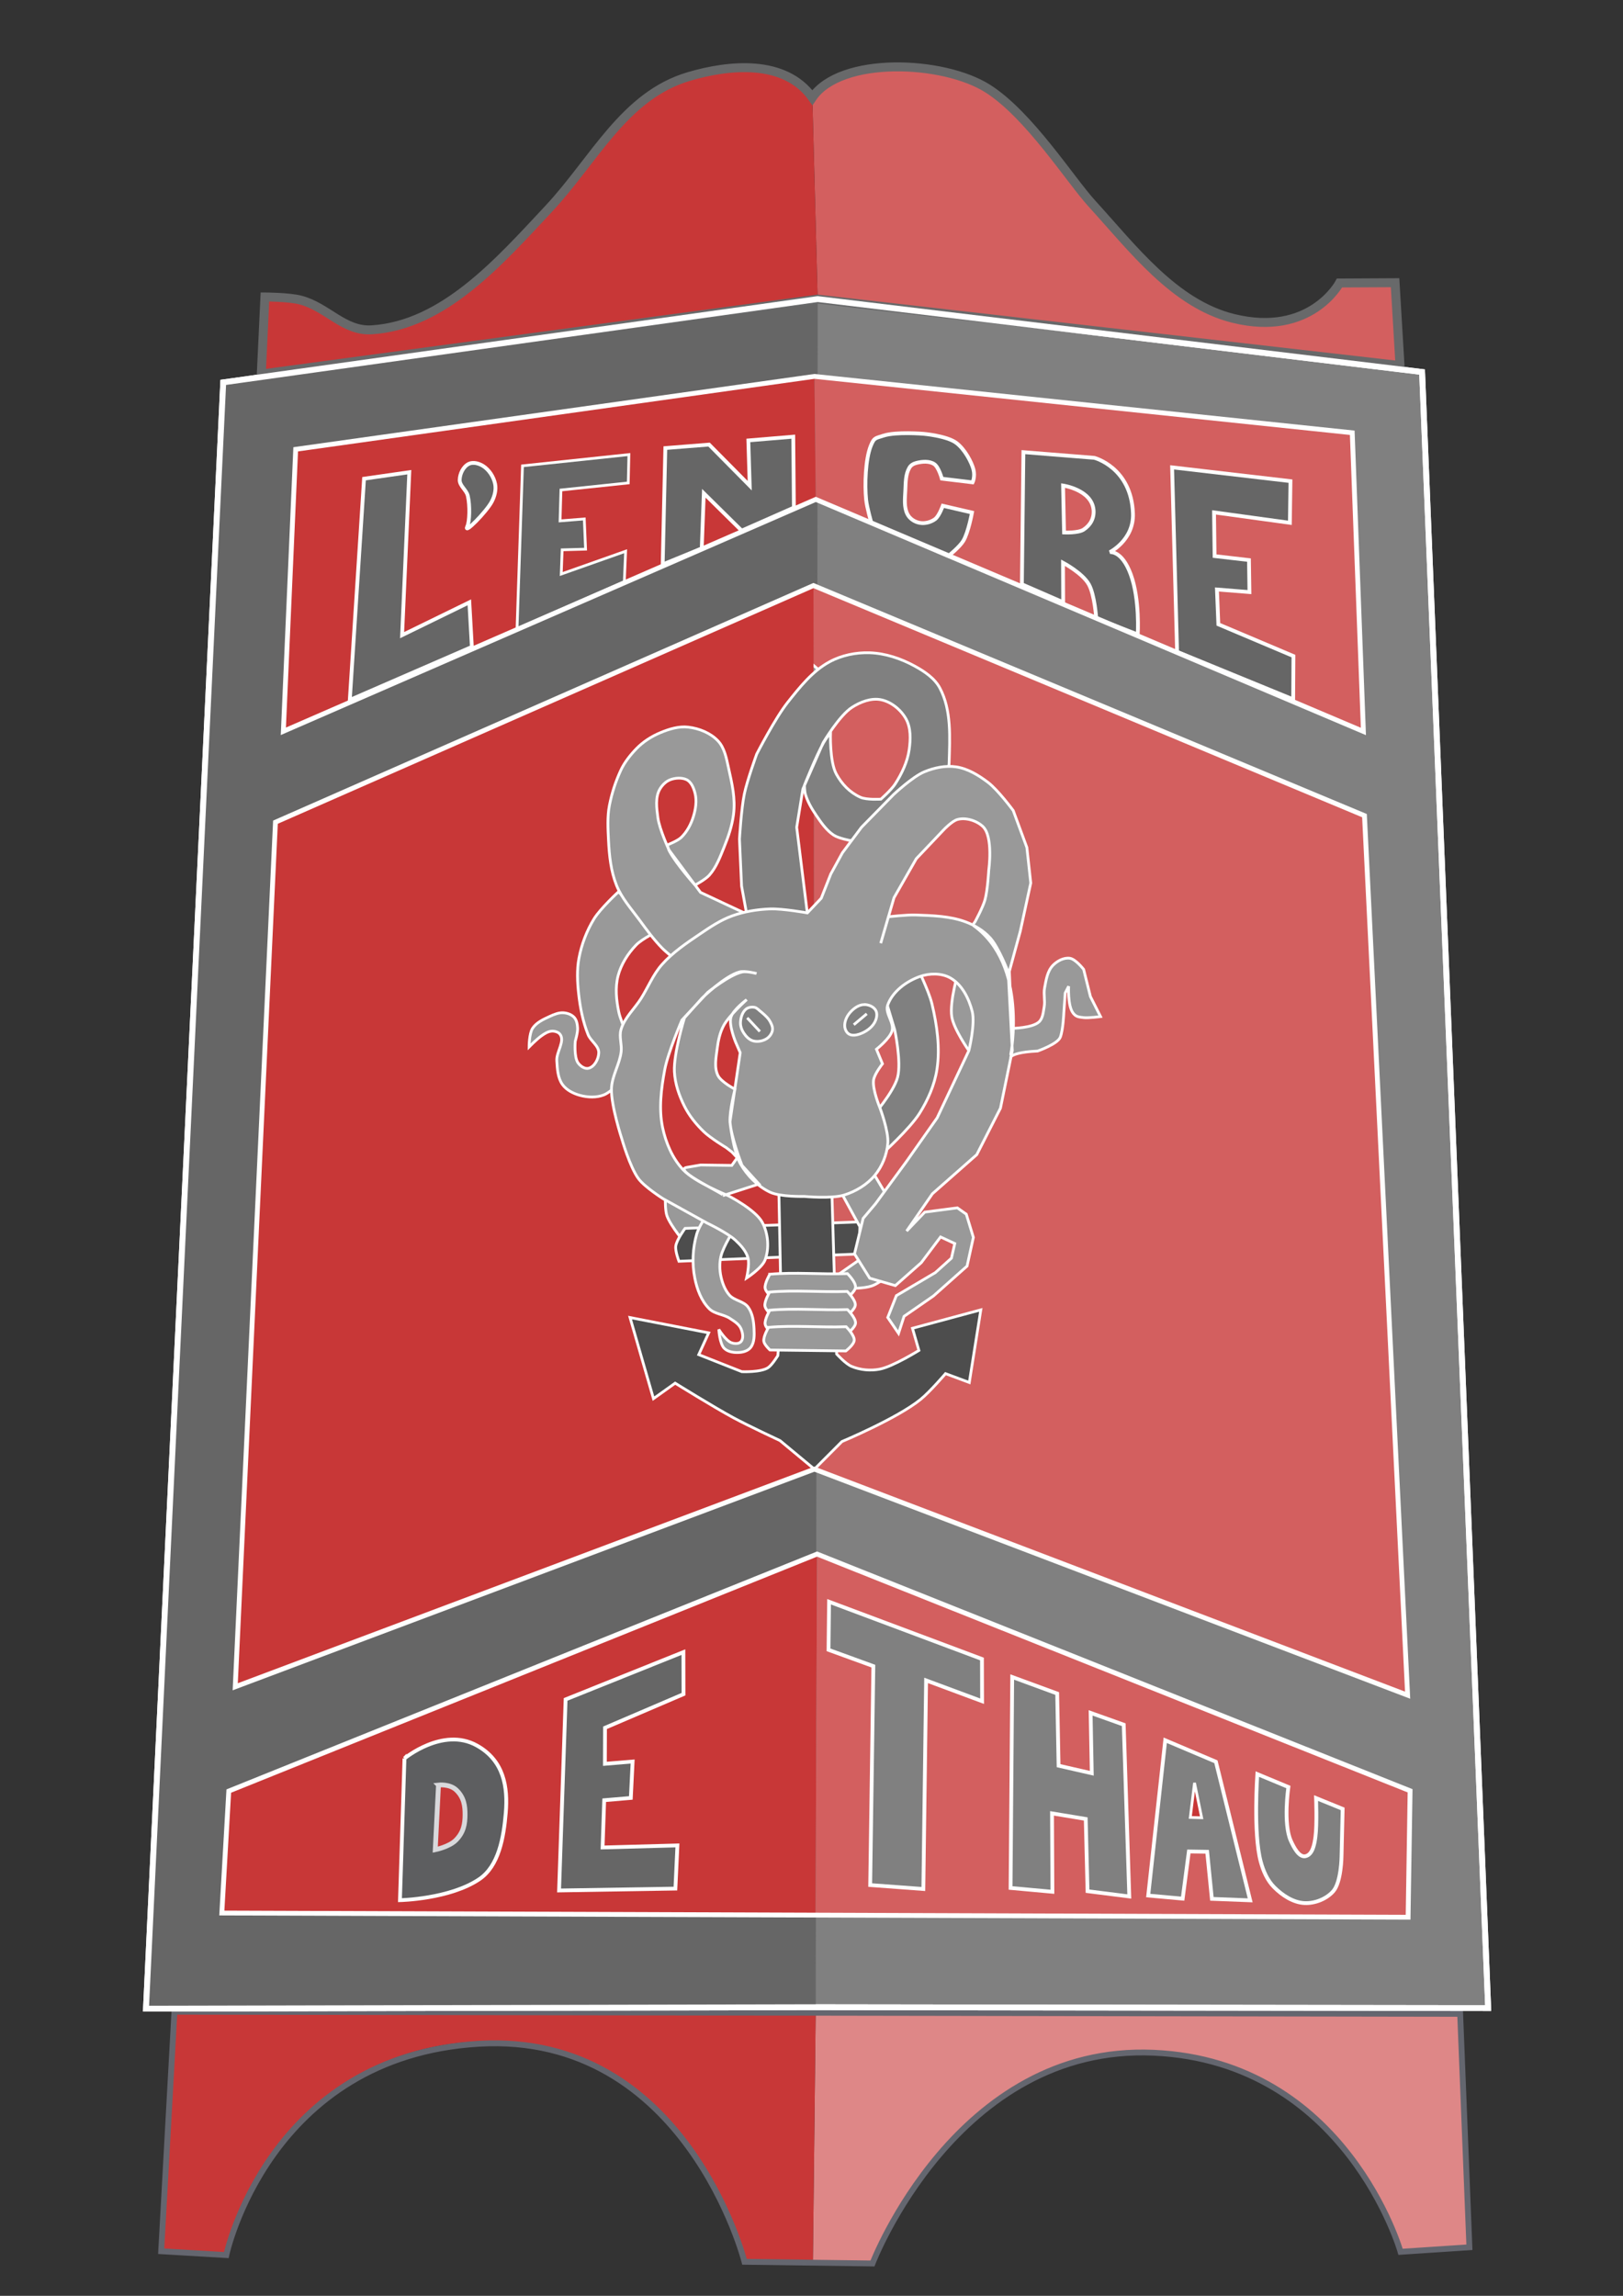 <?xml version="1.0" encoding="UTF-8" standalone="no"?>
<!-- Created with Inkscape (http://www.inkscape.org/) -->

<svg
   width="210mm"
   height="297mm"
   viewBox="0 0 210 297"
   version="1.1"
   id="svg5"
   inkscape:version="1.1.1 (1:1.1+202109281949+c3084ef5ed)"
   sodipodi:docname="logo_encre.svg"
   xmlns:inkscape="http://www.inkscape.org/namespaces/inkscape"
   xmlns:sodipodi="http://sodipodi.sourceforge.net/DTD/sodipodi-0.dtd"
   xmlns="http://www.w3.org/2000/svg"
   xmlns:svg="http://www.w3.org/2000/svg">
  <rect x="0" y="0" width="210" height="297" fill="#333333" stroke="none"/>
  <sodipodi:namedview
     id="namedview7"
     pagecolor="#ffffff"
     bordercolor="#666666"
     borderopacity="1.0"
     inkscape:pageshadow="2"
     inkscape:pageopacity="0.0"
     inkscape:pagecheckerboard="0"
     inkscape:document-units="mm"
     showgrid="false"
     showguides="true"
     inkscape:guide-bbox="true"
     inkscape:zoom="0.69652123"
     inkscape:cx="343.85169"
     inkscape:cy="534.80064"
     inkscape:window-width="1920"
     inkscape:window-height="1136"
     inkscape:window-x="0"
     inkscape:window-y="27"
     inkscape:window-maximized="1"
     inkscape:current-layer="layer1" />
  <defs
     id="defs2" />
  <g
     inkscape:label="Calque 1"
     inkscape:groupmode="layer"
     id="layer1">
    <g
       id="g75859"
       transform="matrix(1.342,0,0,1.339,-29.1,-20.613)">
      <path
         style="fill:#de8787;fill-opacity:1;stroke:none;stroke-width:0.265px;stroke-linecap:butt;stroke-linejoin:miter;stroke-opacity:1"
         d="m 100.336,209.231 -0.279,24.981 5.746,-0.135 c 0,0 8.022,-20.739 26.594,-20.348 18.597,0.391 24.324,19.222 24.324,19.222 l 6.637,-0.44 -0.892,-22.553 -62.13,-0.727"
         id="path75373"
         sodipodi:nodetypes="cccscccc" />
      <path
         style="fill:#c83737;stroke:none;stroke-width:0.265px;stroke-linecap:butt;stroke-linejoin:miter;stroke-opacity:1"
         d="m 38.502,209.751 -1.277,23.144 6.278,0.371 c 0,0 4.361,-19.918 24.735,-20.679 19.218,-0.718 25.23,21.327 25.23,21.327 l 6.59,0.298 0.279,-24.981 z"
         id="path74698"
         sodipodi:nodetypes="cccscccc" />
      <path
         style="fill:none;stroke:#64666f;stroke-width:0.565;stroke-linecap:butt;stroke-linejoin:miter;stroke-miterlimit:4;stroke-dasharray:none;stroke-opacity:1"
         d="m 38.502,209.751 -1.277,23.144 6.278,0.371 c 0,0 4.063,-19.227 24.375,-20.416 19.945,-1.168 25.59,21.065 25.59,21.065 l 12.336,0.163 c 0,0 8.099,-21.224 27.124,-20.361 18.569,0.843 23.793,19.235 23.793,19.235 l 6.637,-0.44 -0.892,-22.553 z"
         id="path73766"
         sodipodi:nodetypes="cccsccscccc" />
      <path
         style="fill:#808080;fill-opacity:1;stroke:#ffffff;stroke-width:0.565;stroke-linecap:butt;stroke-linejoin:miter;stroke-miterlimit:4;stroke-dasharray:none;stroke-opacity:1"
         d="m 43.208,52.338 57.313,-8.049 58.275,7.046 6.371,158.069 -65.393,-0.087 -64.013,0.142 z"
         id="path66767" />
      <path
         style="fill:#666666;fill-opacity:1;stroke:none;stroke-width:0.265px;stroke-linecap:butt;stroke-linejoin:miter;stroke-opacity:1"
         d="M 100.522,44.29 100.336,209.231 35.762,209.46 43.208,52.338 100.522,44.29"
         id="path67377" />
      <path
         style="fill:#c83737;stroke:none;stroke-width:0.265px;stroke-linecap:butt;stroke-linejoin:miter;stroke-opacity:1"
         d="M 50.193,58.804 49.003,86.049 100.34,63.644 100.208,51.759 50.193,58.804"
         id="path66586" />
      <path
         style="fill:#d35f5f;fill-opacity:1;stroke:none;stroke-width:0.265px;stroke-linecap:butt;stroke-linejoin:miter;stroke-opacity:1"
         d="m 100.34,63.644 -0.133,-11.885 51.854,5.447 1.075,28.857 z"
         id="path66222" />
      <path
         style="fill:#d35f5f;fill-opacity:1;stroke:none;stroke-width:0.265px;stroke-linecap:butt;stroke-linejoin:miter;stroke-opacity:1"
         d="m 100.113,71.967 0.092,85.368 57.196,21.837 -4.16,-84.976 z"
         id="path53478" />
      <path
         style="fill:#c83737;fill-opacity:1;stroke:none;stroke-width:0.265px;stroke-linecap:butt;stroke-linejoin:miter;stroke-opacity:1"
         d="m 43.071,200.219 0.671,-11.783 56.719,-22.899 -0.144,34.73 -57.247,-0.049 0.671,-11.783"
         id="path9432" />
      <path
         style="fill:#5d5e60;fill-opacity:1;stroke:#fffffe;stroke-width:0.365;stroke-linecap:butt;stroke-linejoin:miter;stroke-miterlimit:4;stroke-dasharray:none;stroke-opacity:1"
         d="m 60.682,185.284 -0.436,13.695 c 0,0 4.805,-0.099 7.656,-2.035 1.868,-1.268 2.348,-4.007 2.548,-6.42 0.2,-2.413 -0.144,-5.026 -2.809,-6.5 -3.262,-1.804 -6.959,1.26 -6.959,1.26 z"
         id="path1017"
         sodipodi:nodetypes="ccsssc" />
      <path
         style="fill:#c83737;fill-opacity:1;stroke:#d8d8db;stroke-width:0.465;stroke-linecap:butt;stroke-linejoin:miter;stroke-miterlimit:4;stroke-dasharray:none;stroke-opacity:1"
         d="m 63.962,187.852 -0.312,6.249 c 0,0 1.334,-0.27 1.974,-0.908 0.769,-0.765 0.894,-1.59 0.899,-2.465 0.005,-0.843 -0.097,-1.673 -0.837,-2.386 -0.645,-0.62 -1.725,-0.491 -1.725,-0.491 z"
         id="path1983"
         sodipodi:nodetypes="ccsssc" />
      <path
         style="fill:#666666;fill-opacity:1;stroke:#ffffff;stroke-width:0.365;stroke-linecap:butt;stroke-linejoin:miter;stroke-miterlimit:4;stroke-dasharray:none;stroke-opacity:1"
         d="m 76.218,179.582 -0.63,18.458 11.216,-0.181 0.194,-4.171 -7.215,0.198 0.156,-4.566 2.567,-0.219 0.173,-3.519 -2.674,0.222 0.012,-3.481 7.568,-3.249 -0.011,-4.061 z"
         id="path4426"
         sodipodi:nodetypes="ccccccccccccc" />
      <path
         style="fill:#d35f5f;fill-opacity:1;stroke:none;stroke-width:0.265px;stroke-linecap:butt;stroke-linejoin:miter;stroke-opacity:1"
         d="m 100.461,165.537 -0.144,34.73 57.129,0.356 0.192,-12.215 -57.177,-22.871"
         id="path9745" />
      <path
         style="fill:#808080;stroke:#ffffff;stroke-width:0.365;stroke-linecap:butt;stroke-linejoin:miter;stroke-miterlimit:4;stroke-dasharray:none;stroke-opacity:1"
         d="m 105.888,176.366 -0.304,21.151 5.125,0.381 0.265,-20.154 5.399,2.011 -0.013,-4.078 -14.74,-5.532 -0.053,4.646 z"
         id="path4689"
         sodipodi:nodetypes="ccccccccc" />
      <path
         style="fill:#808080;stroke:#ffffff;stroke-width:0.365;stroke-linecap:butt;stroke-linejoin:miter;stroke-miterlimit:4;stroke-dasharray:none;stroke-opacity:1"
         d="m 119.277,177.417 -0.158,20.381 4.034,0.368 -0.038,-7.574 3.251,0.538 0.173,6.978 4.026,0.511 -0.536,-16.595 -3.192,-1.142 0.111,5.835 -3.2,-0.734 -0.135,-6.97 z"
         id="path4971"
         sodipodi:nodetypes="ccccccccccccc" />
      <path
         style="fill:#808080;fill-opacity:1;stroke:#ffffff;stroke-width:0.365;stroke-linecap:butt;stroke-linejoin:miter;stroke-miterlimit:4;stroke-dasharray:none;stroke-opacity:1"
         d="m 134.031,183.529 -1.64,15.001 3.321,0.3 0.597,-4.558 1.765,0.028 0.454,4.55 3.692,0.144 -3.305,-13.391 z"
         id="path5196" />
      <path
         style="fill:#c83737;fill-opacity:1;stroke:#ffffff;stroke-width:0.265px;stroke-linecap:butt;stroke-linejoin:miter;stroke-opacity:1"
         d="m 136.855,187.642 -0.408,3.341 1.096,0.031 z"
         id="path6188"
         sodipodi:nodetypes="cccc" />
      <path
         style="fill:#808080;stroke:#ffffff;stroke-width:0.365;stroke-linecap:butt;stroke-linejoin:miter;stroke-miterlimit:4;stroke-dasharray:none;stroke-opacity:1"
         d="m 142.91,186.796 c 0,0 -0.4,5.717 0.323,8.437 0.241,0.907 0.638,1.832 1.302,2.495 0.78,0.78 1.832,1.482 2.934,1.531 0.994,0.044 2.101,-0.395 2.759,-1.142 0.78,-0.885 0.801,-3.386 0.801,-3.386 l 0.108,-4.572 -2.564,-1.047 c 0,0 0.1,2.527 -0.057,3.728 -0.093,0.716 -0.272,1.76 -0.982,1.893 -0.624,0.117 -1.126,-0.902 -1.391,-1.479 -0.759,-1.65 -0.24,-5.209 -0.24,-5.209 z"
         id="path7050"
         sodipodi:nodetypes="csssscccssscc" />
      <path
         style="fill:none;stroke:#ffffff;stroke-width:0.465;stroke-linecap:butt;stroke-linejoin:miter;stroke-miterlimit:4;stroke-dasharray:none;stroke-opacity:1"
         d="m 43.742,188.436 -0.671,11.783 114.376,0.405 0.192,-12.215 -57.177,-22.871 z"
         id="path8795" />
      <path
         style="fill:#999999;fill-opacity:1;stroke:#ffffff;stroke-width:0.265px;stroke-linecap:butt;stroke-linejoin:miter;stroke-opacity:1"
         d="m 100.491,79.999 c 0,0 -1.249,-1.126 -1.997,-1.481 -0.995,-0.473 -2.112,-0.96 -3.204,-0.813 -0.84,0.113 -1.595,0.674 -2.213,1.254 -0.478,0.448 -0.766,1.068 -1.074,1.646 -0.378,0.708 -0.44,1.59 -0.943,2.215 -0.204,0.253 -0.497,0.435 -0.794,0.566 -0.246,0.108 -0.787,0.165 -0.787,0.165 0,0 -0.175,-0.153 -0.224,-0.255 -0.15,-0.31 -0.185,-1.016 -0.185,-1.016 l 0.337,-0.873 c 0,0 -0.492,0.381 -0.646,0.642 -0.209,0.354 -0.322,0.774 -0.339,1.185 -0.016,0.381 -0.026,0.832 0.222,1.121 0.337,0.393 0.942,0.517 1.459,0.53 0.466,0.012 0.988,-0.099 1.337,-0.408 0.49,-0.435 0.797,-1.797 0.797,-1.797 0,0 0.686,-1.376 1.234,-1.893 0.315,-0.298 0.695,-0.652 1.129,-0.648 0.451,0.004 0.886,0.337 1.161,0.695 0.278,0.363 0.231,0.886 0.376,1.32 0.145,0.435 0.493,1.283 0.493,1.283 l 0.227,0.589 3.592,-0.767 z"
         id="path30187"
         sodipodi:nodetypes="csasssscsccssssscsssscccc" />
      <path
         style="fill:#c83737;fill-opacity:1;stroke:none;stroke-width:0.265px;stroke-linecap:butt;stroke-linejoin:miter;stroke-opacity:1"
         d="m 48.242,94.829 -3.877,83.531 55.841,-21.025 -0.092,-85.368 z"
         id="path53264" />
      <path
         style="fill:#808080;fill-opacity:1;stroke:#ffffff;stroke-width:0.265px;stroke-linecap:butt;stroke-linejoin:miter;stroke-opacity:1"
         d="m 99.52,103.595 -1.022,-8.273 0.597,-3.697 1.962,-4.485 c 0,0 1.546,-2.615 2.778,-3.409 0.806,-0.519 1.84,-0.921 2.78,-0.734 0.993,0.198 1.919,0.958 2.415,1.841 0.49,0.872 0.454,1.995 0.313,2.985 -0.168,1.184 -0.708,2.315 -1.354,3.321 -0.361,0.562 -1.373,1.46 -1.373,1.46 0,0 -1.376,0.091 -1.979,-0.184 -1.02,-0.465 -1.785,-1.262 -2.321,-2.247 -0.659,-1.212 -0.559,-4.005 -0.559,-4.005 0,0 -0.477,0.637 -0.671,0.983 -0.733,1.311 -1.843,4.112 -1.843,4.112 0,0 0.011,0.591 0.095,0.871 0.216,0.724 0.606,1.394 1.031,2.019 0.483,0.71 0.986,1.461 1.704,1.932 0.471,0.309 1.607,0.52 1.607,0.52 l 3.679,-0.303 3.217,-1.84 2.037,-2.173 c 0,0 0.552,-2.123 0.582,-3.21 0.068,-2.422 0.241,-5.074 -0.896,-7.214 -0.504,-0.949 -1.486,-1.602 -2.427,-2.12 -1.322,-0.727 -2.833,-1.235 -4.341,-1.285 -1.318,-0.044 -2.699,0.242 -3.858,0.87 -1.653,0.895 -2.88,2.454 -4.047,3.928 -1.204,1.521 -2.985,4.994 -2.985,4.994 0,0 -0.921,2.539 -1.193,3.858 -0.295,1.432 -0.467,4.361 -0.467,4.361 l 0.203,4.532 0.492,2.704 1.944,0.981 3.899,-1.089"
         id="path26609"
         sodipodi:nodetypes="ccccssssscsscscsasccccsasssscsccccc" />
      <path
         style="fill:#999999;fill-opacity:1;stroke:#ffffff;stroke-width:0.265px;stroke-linecap:butt;stroke-linejoin:miter;stroke-opacity:1"
         d="m 81.314,101.555 c 0,0 -1.743,1.613 -2.356,2.613 -0.708,1.155 -1.201,2.465 -1.453,3.796 -0.214,1.131 -0.156,2.309 -0.031,3.454 0.147,1.337 0.411,2.683 0.909,3.933 0.251,0.629 1.044,1.073 1.03,1.75 -0.012,0.595 -0.395,1.344 -0.969,1.501 -0.37,0.101 -0.806,-0.204 -1.028,-0.517 -0.406,-0.572 -0.27,-2.088 -0.27,-2.088 0,0 0.254,-0.85 0.226,-1.284 -0.023,-0.355 -0.084,-0.752 -0.321,-1.017 -0.248,-0.278 -0.65,-0.423 -1.021,-0.453 -0.458,-0.037 -0.917,0.155 -1.334,0.347 -0.616,0.284 -1.302,0.593 -1.669,1.164 -0.329,0.51 -0.331,1.789 -0.331,1.789 0,0 0.709,-0.722 1.177,-1.059 0.311,-0.224 0.661,-0.453 1.041,-0.467 0.261,-0.009 0.582,0.088 0.737,0.269 0.565,0.659 -0.339,1.723 -0.284,2.59 0.05,0.789 0.089,1.666 0.552,2.307 0.386,0.534 1.046,0.866 1.682,1.039 0.744,0.203 1.598,0.24 2.313,-0.048 0.949,-0.382 2.256,-2.08 2.256,-2.08 l 0.474,-2.767 c 0,0 -1.068,-2.042 -1.3,-3.155 -0.238,-1.143 -0.363,-2.371 -0.068,-3.501 0.29,-1.112 0.944,-2.148 1.741,-2.976 0.593,-0.616 2.163,-1.379 2.163,-1.379 z"
         id="path37744"
         sodipodi:nodetypes="cssssssscsssascsssssssccssscc" />
      <path
         style="fill:#999999;fill-opacity:1;stroke:#ffffff;stroke-width:0.265px;stroke-linecap:butt;stroke-linejoin:miter;stroke-opacity:1"
         d="m 93.676,103.703 -4.45,-2.09 -3.032,-4.085 c 0,0 -0.931,-2.021 -1.075,-3.108 -0.123,-0.929 -0.283,-1.999 0.196,-2.804 0.217,-0.365 0.566,-0.721 0.973,-0.882 0.488,-0.192 1.123,-0.228 1.574,-0.021 0.477,0.219 0.711,0.823 0.838,1.332 0.182,0.73 0.056,1.532 -0.166,2.25 -0.228,0.736 -0.61,1.459 -1.161,1.999 -0.337,0.331 -1.24,0.687 -1.24,0.687 l -0.11,0.057 c 0,0 0.095,0.385 0.186,0.559 0.64,1.223 2.487,3.31 2.487,3.31 0,0 1.007,-0.538 1.377,-0.957 0.682,-0.772 1.049,-1.782 1.436,-2.736 0.409,-1.008 0.754,-2.03 0.895,-3.109 0.206,-1.58 -0.146,-3.004 -0.487,-4.56 -0.201,-0.916 -0.379,-1.902 -1.01,-2.572 -0.72,-0.765 -1.815,-1.202 -2.858,-1.327 -0.903,-0.109 -1.836,0.18 -2.676,0.528 -0.871,0.361 -1.697,0.894 -2.35,1.574 -0.564,0.587 -1.138,1.316 -1.479,2.055 -0.514,1.114 -0.864,2.202 -1.103,3.406 -0.213,1.069 -0.142,2.293 -0.088,3.382 0.073,1.467 0.228,2.973 0.773,4.337 0.5,1.251 1.433,2.283 2.227,3.371 0.68,0.931 1.363,1.869 2.167,2.693 0.485,0.497 1.59,1.345 1.59,1.345 l 6.564,-4.633"
         id="path33258"
         sodipodi:nodetypes="cccssassssccscssssaasssssssscc" />
      <path
         style="fill:#808080;fill-opacity:1;stroke:#fffffe;stroke-width:0.265px;stroke-linecap:butt;stroke-linejoin:miter;stroke-opacity:1"
         d="m 109.943,108.509 c 0,0 1.275,2.523 1.599,3.886 0.487,2.053 0.796,4.226 0.48,6.312 -0.228,1.505 -0.87,2.958 -1.679,4.247 -0.951,1.514 -3.636,3.944 -3.636,3.944 l -0.945,-3.589 c 0,0 2.082,-2.368 2.465,-3.84 0.386,-1.48 -0.279,-4.58 -0.279,-4.58 l -1.582,-5.271 z"
         id="path40588"
         sodipodi:nodetypes="cssaccsccc" />
      <path
         style="fill:#999999;fill-opacity:1;stroke:#ffffff;stroke-width:0.265px;stroke-linecap:butt;stroke-linejoin:miter;stroke-opacity:1"
         d="m 85.832,131.296 c 0,0 -0.02,1.074 0.159,1.568 0.374,1.036 1.843,2.742 1.843,2.742 l 4.408,0.084 -0.168,-1.129 -2.47,-3.612 z"
         id="path45221"
         sodipodi:nodetypes="csccccc" />
      <path
         style="fill:#4d4d4d;fill-opacity:1;stroke:#ffffff;stroke-width:0.265px;stroke-linecap:butt;stroke-linejoin:miter;stroke-opacity:1"
         d="m 87.733,134.075 22.33,-0.835 -0.102,3.086 -22.817,0.925 c 0,0 -0.37,-0.968 -0.306,-1.461 0.08,-0.62 0.895,-1.715 0.895,-1.715 z"
         id="path45898"
         sodipodi:nodetypes="ccccsc" />
      <path
         style="fill:#4d4d4d;fill-opacity:1;stroke:#ffffff;stroke-width:0.265px;stroke-linecap:butt;stroke-linejoin:miter;stroke-opacity:1"
         d="m 96.767,129.898 0.232,11.724 -0.316,4.739 c 0,0 -0.561,0.919 -0.942,1.17 -0.713,0.469 -2.531,0.387 -2.531,0.387 l -4.156,-1.647 0.959,-2.104 -7.583,-1.48 2.259,7.836 2.092,-1.496 c 0,0 3.699,2.302 5.613,3.34 1.467,0.795 4.493,2.208 4.493,2.208 l 3.319,2.761 2.653,-2.668 c 0,0 5.329,-2.235 7.582,-4.069 0.909,-0.74 2.406,-2.493 2.406,-2.493 l 2.293,0.856 1.11,-7.017 -6.588,1.778 0.618,2.143 c 0,0 -2.504,1.56 -3.773,1.808 -0.895,0.175 -1.881,0.083 -2.722,-0.269 -0.575,-0.241 -1.437,-1.197 -1.437,-1.197 l -0.473,-16.184 z"
         id="path46359"
         sodipodi:nodetypes="cccsccccccscccscccccssccc" />
      <path
         style="fill:#999999;fill-opacity:1;stroke:#ffffff;stroke-width:0.265px;stroke-linecap:butt;stroke-linejoin:miter;stroke-opacity:1"
         d="m 90.452,131.863 c 0,0 -1.294,1.734 -1.59,2.75 -0.4,1.372 -0.467,2.883 -0.184,4.284 0.214,1.063 0.621,2.176 1.389,2.941 0.523,0.521 1.392,0.528 2.005,0.94 0.395,0.266 0.856,0.534 1.047,0.969 0.17,0.388 0.286,0.954 0.005,1.271 -0.203,0.229 -0.623,0.211 -0.91,0.107 -0.556,-0.201 -1.223,-1.284 -1.223,-1.284 0,0 0.073,1.393 0.532,1.832 0.385,0.368 1.023,0.432 1.552,0.376 0.366,-0.039 0.772,-0.187 0.994,-0.481 0.366,-0.484 0.345,-1.187 0.317,-1.794 -0.034,-0.726 -0.147,-1.516 -0.577,-2.101 -0.423,-0.575 -1.333,-0.618 -1.801,-1.157 -0.422,-0.486 -0.667,-1.127 -0.806,-1.755 -0.143,-0.649 -0.159,-1.346 -0.008,-1.993 0.231,-0.989 1.363,-2.727 1.363,-2.727 z"
         id="path48621"
         sodipodi:nodetypes="cssssssscsasasssscc" />
      <path
         style="fill:#999999;fill-opacity:1;stroke:#ffffff;stroke-width:0.265px;stroke-linecap:butt;stroke-linejoin:miter;stroke-opacity:1"
         d="m 114.097,109.231 c 0,0 -0.884,2.933 -0.648,4.396 0.194,1.206 1.647,3.273 1.647,3.273 l 1.607,0.447 0.694,-4.374 z"
         id="path50818"
         sodipodi:nodetypes="cscccc" />
      <path
         style="fill:#999999;fill-opacity:1;stroke:#fffffe;stroke-width:0.265px;stroke-linecap:butt;stroke-linejoin:miter;stroke-opacity:1"
         d="m 102.937,130.886 1.651,3.023 -0.06,3.211 -3.616,2.53 c 0,0 3.289,0.491 4.812,-0.012 1.016,-0.336 2.584,-1.907 2.584,-1.907 l -0.557,-5.861 -1.899,-3.199 z"
         id="path52293"
         sodipodi:nodetypes="ccccscccc" />
      <path
         style="fill:#999999;fill-opacity:1;stroke:#ffffff;stroke-width:0.265px;stroke-linecap:butt;stroke-linejoin:miter;stroke-opacity:1"
         d="m 93.672,111.978 c 0,0 -1.315,0.971 -1.518,1.704 -0.216,0.779 0.45,2.384 0.45,2.384 l 0.448,1.033 -0.987,6.69 c 0,0 0.312,2.849 1.011,4.054 0.659,1.137 1.659,2.164 2.845,2.73 0.997,0.475 3.289,0.413 3.289,0.413 0,0 2.635,0.251 3.865,-0.134 1.116,-0.349 2.204,-0.999 2.951,-1.899 0.711,-0.857 1.163,-1.985 1.256,-3.094 0.099,-1.17 -0.761,-3.44 -0.761,-3.44 0,0 -0.738,-1.764 -0.613,-2.669 0.082,-0.593 0.86,-1.578 0.86,-1.578 l -0.581,-1.406 c 0,0 1.299,-1.025 1.504,-1.772 0.224,-0.813 -0.701,-1.699 -0.421,-2.494 0.46,-1.307 1.8,-2.301 3.107,-2.762 0.927,-0.327 2.094,-0.346 2.946,0.144 1.114,0.641 1.786,1.988 2.098,3.234 0.307,1.228 -0.324,3.783 -0.324,3.783 l -3.056,6.495 -2.976,4.241 -2.969,4.059 -1.192,1.415 -0.833,3.425 1.469,2.351 2.468,0.718 2.503,-2.22 1.858,-2.483 1.37,0.638 -0.323,1.415 -1.55,1.394 -3.757,2.222 -0.832,2.113 1.041,1.532 0.531,-1.644 2.838,-1.971 3.236,-2.882 0.609,-2.773 -0.682,-2.241 -0.862,-0.613 -3.145,0.411 -1.746,1.829 2.487,-3.603 4.275,-3.777 2.285,-4.491 1.144,-5.582 -0.4,-7.573 c 0,0 -0.905,-2.385 -1.744,-3.306 -0.63,-0.692 -1.473,-1.207 -2.349,-1.535 -1.521,-0.569 -3.204,-0.61 -4.827,-0.668 -0.877,-0.031 -2.626,0.175 -2.626,0.175 l -0.741,2.552 1.279,-4.394 2.147,-3.768 2.685,-2.837 c 0,0 0.763,-0.8 1.27,-0.948 0.798,-0.234 1.855,0.099 2.461,0.668 1.034,0.969 0.572,4.213 0.572,4.213 0,0 -0.103,1.955 -0.367,2.889 -0.211,0.745 -0.958,2.115 -0.958,2.115 0,0 -0.252,0.284 -0.147,0.359 5.301,3.808 3.598,12.417 3.598,12.417 0.233,0.805 -0.95,-0.127 2.587,-0.296 0,0 1.932,-0.674 2.186,-1.34 0.278,-0.729 0.336,-2.317 0.336,-2.317 l 0.136,-1.954 0.331,-0.645 c 0,0 -0.096,1.847 0.403,2.547 0.291,0.408 0.542,0.417 1.039,0.479 0.458,0.058 1.634,-0.1 1.634,-0.1 l -0.975,-1.934 -0.653,-2.626 c 0,0 -0.769,-0.996 -1.334,-1.074 -0.589,-0.082 -1.231,0.268 -1.64,0.699 -0.532,0.562 -0.652,1.421 -0.795,2.181 -0.112,0.597 0.069,1.223 -0.038,1.82 -0.09,0.505 -0.123,1.11 -0.504,1.454 -0.657,0.595 -2.587,0.618 -2.587,0.618 l -0.099,-1.783 -0.168,-3.721 1.054,-3.872 1.011,-4.664 -0.374,-3.432 -1.316,-3.572 c 0,0 -1.469,-1.996 -2.445,-2.732 -0.905,-0.683 -1.939,-1.319 -3.061,-1.486 -1.027,-0.153 -2.12,0.082 -3.078,0.483 -1.131,0.474 -2.954,2.191 -2.954,2.191 l -3.093,3.163 -1.838,2.465 -1.124,2.055 -0.917,2.335 -1.339,1.416 c 0,0 -2.398,-0.431 -3.607,-0.384 -1.235,0.047 -2.485,0.252 -3.647,0.674 -1.119,0.406 -2.126,1.086 -3.111,1.755 -1.301,0.883 -2.634,1.782 -3.672,2.964 -0.838,0.954 -1.317,2.172 -1.992,3.248 -0.636,1.014 -1.608,1.872 -1.941,3.022 -0.199,0.689 0.105,1.439 0.016,2.15 -0.152,1.221 -0.902,2.34 -0.934,3.57 -0.043,1.641 0.997,4.823 0.997,4.823 0,0 0.778,2.746 1.614,3.864 0.609,0.816 2.369,1.929 2.369,1.929 l 4.227,2.345 c 0,0 1.966,0.938 2.751,1.669 0.509,0.474 1.018,1.033 1.206,1.702 0.176,0.627 -0.135,1.948 -0.135,1.948 0,0 1.485,-0.967 1.779,-1.744 0.43,-1.137 0.307,-2.565 -0.266,-3.638 -0.659,-1.236 -3.31,-2.589 -3.31,-2.589 0,0 -3.197,-1.281 -4.333,-2.503 -1.024,-1.101 -1.656,-2.588 -1.966,-4.059 -0.384,-1.829 -0.138,-3.766 0.206,-5.603 0.31,-1.659 1.654,-4.785 1.654,-4.785 l 2.486,-2.676 c 0,0 2.067,-1.7 3.327,-1.974 0.454,-0.098 1.384,0.15 1.384,0.15 0,0 -1.106,-0.296 -1.636,-0.156 -1.422,0.374 -3.614,2.528 -3.614,2.528 l -1.701,1.907 c 0,0 -1.058,3.44 -0.97,5.202 0.058,1.167 0.456,2.322 0.982,3.365 0.459,0.91 1.12,1.724 1.851,2.433 0.636,0.616 2.162,1.542 2.162,1.542 l 0.553,0.427 0.512,0.551 -0.526,0.738 -2.999,-0.041 -1.348,0.234 c -1.454,0.252 3.975,2.719 3.507,2.723 l 3.462,-1.117 -1.636,-1.799 c 0,0 -1.07,-2.752 -1.156,-4.202 -0.063,-1.063 0.476,-3.158 0.476,-3.158 0,0 -1.328,-0.691 -1.639,-1.319 -0.391,-0.789 -0.182,-1.767 -0.071,-2.641 0.097,-0.764 0.266,-1.546 0.637,-2.221 0.533,-0.967 2.203,-2.474 2.203,-2.474 z"
         id="path10175"
         sodipodi:nodetypes="cscccsscssscsccssssscccccccccccccccccccccccccccccssscccccsscscsscscccsscccssssscccccccsssccccccsssssssscsccsscsscsssccscsccssscccccscccscsssc" />
      <path
         style="fill:#808080;fill-opacity:1;stroke:#fffffe;stroke-width:0.265px;stroke-linecap:butt;stroke-linejoin:miter;stroke-opacity:1"
         d="m 104.99,112.451 c -0.531,0.018 -1.037,0.395 -1.378,0.802 -0.3,0.359 -0.521,0.852 -0.482,1.319 0.024,0.28 0.174,0.591 0.417,0.732 0.289,0.168 0.686,0.108 1.002,0 0.586,-0.201 1.173,-0.595 1.469,-1.14 0.185,-0.34 0.29,-0.82 0.099,-1.157 -0.206,-0.365 -0.708,-0.57 -1.127,-0.556 z"
         id="path41796"
         sodipodi:nodetypes="ssssssss" />
      <path
         style="fill:none;stroke:#fffeff;stroke-width:0.265px;stroke-linecap:butt;stroke-linejoin:miter;stroke-opacity:1"
         d="m 105.255,113.343 -1.253,1.055"
         id="path42914" />
      <path
         style="fill:#808080;fill-opacity:1;stroke:#ffffff;stroke-width:0.265px;stroke-linecap:butt;stroke-linejoin:miter;stroke-opacity:1"
         d="m 93.614,112.888 c -0.36,0.295 -0.516,0.825 -0.536,1.29 -0.016,0.367 0.128,0.747 0.335,1.051 0.216,0.318 0.52,0.632 0.892,0.732 0.422,0.113 0.925,0.022 1.293,-0.213 0.281,-0.179 0.514,-0.497 0.563,-0.827 0.049,-0.331 -0.128,-0.671 -0.302,-0.957 -0.227,-0.371 -0.927,-0.916 -0.927,-0.916 0,0 -0.29,-0.289 -0.48,-0.327 -0.279,-0.057 -0.618,-0.013 -0.838,0.167 z"
         id="path43279"
         sodipodi:nodetypes="ssssssscss" />
      <path
         style="fill:none;stroke:#ffffff;stroke-width:0.265px;stroke-linecap:butt;stroke-linejoin:miter;stroke-opacity:1"
         d="m 93.727,113.735 1.219,1.313"
         id="path44494" />
      <path
         style="fill:#999999;fill-opacity:1;stroke:#ffffff;stroke-width:0.265px;stroke-linecap:butt;stroke-linejoin:miter;stroke-opacity:1"
         d="m 95.91,138.503 c 0,0 -0.526,0.88 -0.457,1.35 0.05,0.339 0.595,0.839 0.595,0.839 l 7.313,0.091 c 0,0 0.782,-0.593 0.81,-1.029 0.033,-0.507 -0.78,-1.31 -0.78,-1.31 -2.585,0.087 -5.02,-0.159 -7.481,0.058 z"
         id="path51446"
         sodipodi:nodetypes="csccscc" />
      <path
         style="fill:#999999;fill-opacity:1;stroke:#ffffff;stroke-width:0.265px;stroke-linecap:butt;stroke-linejoin:miter;stroke-opacity:1"
         d="m 95.89,140.226 c 0,0 -0.526,0.88 -0.457,1.35 0.05,0.339 0.595,0.839 0.595,0.839 l 7.313,0.091 c 0,0 0.782,-0.593 0.81,-1.029 0.033,-0.507 -0.78,-1.31 -0.78,-1.31 -2.585,0.087 -5.02,-0.159 -7.481,0.058 z"
         id="path51446-6"
         sodipodi:nodetypes="csccscc" />
      <path
         style="fill:#999999;fill-opacity:1;stroke:#ffffff;stroke-width:0.265px;stroke-linecap:butt;stroke-linejoin:miter;stroke-opacity:1"
         d="m 95.911,141.977 c 0,0 -0.526,0.88 -0.457,1.35 0.05,0.339 0.595,0.839 0.595,0.839 l 7.313,0.091 c 0,0 0.782,-0.593 0.81,-1.029 0.033,-0.507 -0.78,-1.31 -0.78,-1.31 -2.585,0.087 -5.02,-0.159 -7.481,0.058 z"
         id="path51446-7"
         sodipodi:nodetypes="csccscc" />
      <path
         style="fill:#999999;fill-opacity:1;stroke:#ffffff;stroke-width:0.265px;stroke-linecap:butt;stroke-linejoin:miter;stroke-opacity:1"
         d="m 95.784,143.635 c 0,0 -0.526,0.88 -0.457,1.35 0.05,0.339 0.595,0.839 0.595,0.839 l 7.313,0.091 c 0,0 0.782,-0.593 0.81,-1.029 0.033,-0.507 -0.78,-1.31 -0.78,-1.31 -2.585,0.087 -5.02,-0.159 -7.481,0.058 z"
         id="path51446-5"
         sodipodi:nodetypes="csccscc" />
      <path
         style="fill:none;fill-opacity:1;stroke:#fffffd;stroke-width:0.465;stroke-linecap:butt;stroke-linejoin:miter;stroke-miterlimit:4;stroke-dasharray:none;stroke-opacity:1"
         d="M 48.242,94.829 44.364,178.36 100.205,157.335 157.401,179.172 153.241,94.196 100.113,71.967 Z"
         id="path982" />
      <path
         style="fill:#666666;fill-opacity:1;stroke:#ffffff;stroke-width:0.365;stroke-linecap:butt;stroke-linejoin:miter;stroke-miterlimit:4;stroke-dasharray:none;stroke-opacity:1"
         d="m 55.409,83.022 1.374,-21.379 4.363,-0.627 -0.693,15.743 6.483,-3.171 0.243,4.308 z"
         id="path54310" />
      <path
         style="fill:#666666;fill-opacity:1;stroke:#ffffff;stroke-width:0.365;stroke-linecap:butt;stroke-linejoin:miter;stroke-miterlimit:4;stroke-dasharray:none;stroke-opacity:1"
         d="m 66.744,66.246 c 0.21,-0.446 0.266,-1.991 0.044,-2.949 -0.13,-0.561 -0.797,-0.965 -0.783,-1.541 0.014,-0.594 0.348,-1.288 0.883,-1.548 0.415,-0.202 0.98,-0.042 1.37,0.205 0.587,0.372 1.02,1.051 1.161,1.731 0.117,0.568 -0.049,1.197 -0.317,1.711 -0.518,0.992 -2.777,3.28 -2.358,2.391 z"
         id="path54741"
         sodipodi:nodetypes="ssssssss" />
      <path
         style="fill:#666666;fill-opacity:1;stroke:#fffffe;stroke-width:0.265px;stroke-linecap:butt;stroke-linejoin:miter;stroke-opacity:1"
         d="m 71.534,76.141 0.526,-15.74 10.259,-1.088 -0.061,2.74 -6.49,0.682 -0.085,2.984 2.336,-0.186 0.124,2.919 -2.259,0.063 -0.087,2.338 6.207,-2.201 -0.126,2.942 z"
         id="path56307"
         sodipodi:nodetypes="ccccccccccccc" />
      <path
         style="fill:#666666;fill-opacity:1;stroke:#fefffe;stroke-width:0.365;stroke-linecap:butt;stroke-linejoin:miter;stroke-miterlimit:4;stroke-dasharray:none;stroke-opacity:1"
         d="m 85.577,69.928 0.256,-11.244 4.216,-0.336 3.92,3.97 -0.133,-4.372 4.331,-0.363 0.061,6.853 -5.035,2.226 -3.65,-3.61 -0.199,5.329 z"
         id="path56639"
         sodipodi:nodetypes="ccccccccccc" />
      <path
         style="fill:#666666;fill-opacity:1;stroke:#ffffff;stroke-width:0.365;stroke-linecap:butt;stroke-linejoin:miter;stroke-miterlimit:4;stroke-dasharray:none;stroke-opacity:1"
         d="m 112.494,61.64 2.963,0.358 c 0,0 0.263,-0.555 0.081,-1.252 -0.181,-0.696 -0.843,-1.965 -1.665,-2.572 -0.906,-0.67 -3.14,-0.867 -3.14,-0.867 0,0 -2.658,-0.22 -3.855,0.174 -0.809,0.266 -0.912,0.185 -1.234,0.983 -0.524,1.299 -0.595,3.794 -0.452,5.2 0.08,0.788 0.503,2.231 0.503,2.231 l 7.44,3.211 c 0,0 1.086,-0.878 1.435,-1.467 0.484,-0.817 0.831,-2.725 0.831,-2.725 l -2.815,-0.655 c 0,0 -0.348,0.992 -0.745,1.29 -0.408,0.305 -0.984,0.452 -1.486,0.36 -0.494,-0.09 -0.962,-0.4 -1.186,-0.849 -0.335,-0.669 -0.237,-1.491 -0.198,-2.284 0.039,-0.793 0.018,-1.557 0.398,-2.202 0.148,-0.252 0.406,-0.39 0.69,-0.46 0.549,-0.136 1.219,-0.193 1.693,0.115 0.445,0.29 0.741,1.411 0.741,1.411 z"
         id="path57609"
         sodipodi:nodetypes="cczscsssccsccsssssssc" />
      <path
         style="fill:#666666;fill-opacity:1;stroke:#fffffe;stroke-width:0.365;stroke-linecap:butt;stroke-linejoin:miter;stroke-miterlimit:4;stroke-dasharray:none;stroke-opacity:1"
         d="m 120.21,71.846 0.146,-12.768 6.837,0.55 c 0,0 3.578,0.927 3.727,5.392 0.085,2.553 -2.234,3.724 -2.234,3.724 0,0 1.151,-0.225 2.019,2.144 0.89,2.429 0.676,5.807 0.676,5.807 l -4.002,-1.555 c 0,0 -0.148,-2.28 -0.714,-3.288 -0.616,-1.097 -2.49,-2.089 -2.49,-2.089 l 0.016,3.82 z"
         id="path61531"
         sodipodi:nodetypes="cccscsccsccc" />
      <path
         style="fill:#d35f5f;stroke:#fffffe;stroke-width:0.365;stroke-linecap:butt;stroke-linejoin:miter;stroke-miterlimit:4;stroke-dasharray:none;stroke-opacity:1"
         d="m 124.276,66.843 c 0,0 1.364,0.066 1.888,-0.282 0.657,-0.436 1.03,-1.105 0.954,-1.912 -0.184,-1.94 -2.938,-2.346 -2.938,-2.346 z"
         id="path63181"
         sodipodi:nodetypes="csscc" />
      <path
         style="fill:#666666;fill-opacity:1;stroke:#fffffe;stroke-width:0.365;stroke-linecap:butt;stroke-linejoin:miter;stroke-miterlimit:4;stroke-dasharray:none;stroke-opacity:1"
         d="m 134.694,60.547 0.48,17.822 11.193,4.595 0.025,-4.183 -7.239,-3.068 -0.136,-3.367 3.133,0.252 -0.046,-3.093 -3.314,-0.384 -0.054,-4.223 7.312,1.007 0.057,-4.025 z"
         id="path65492" />
      <path
         style="fill:none;stroke:#ffffff;stroke-width:0.465;stroke-linecap:butt;stroke-linejoin:miter;stroke-miterlimit:4;stroke-dasharray:none;stroke-opacity:1"
         d="M 50.193,58.804 49.003,86.049 100.34,63.644 153.137,86.063 152.062,57.206 100.208,51.759 Z"
         id="path53978" />
      <path
         style="fill:#d35f5f;fill-opacity:1;stroke:none;stroke-width:0.265px;stroke-linecap:butt;stroke-linejoin:miter;stroke-opacity:1"
         d="m 100.522,44.29 -0.516,-19.471 3.798,-2.403 4.283,-0.378 5.709,0.71 3.929,1.969 3.784,3.918 5.027,6.307 4.904,5.306 3.764,3.209 4.433,2.409 5.646,0.878 2.851,-1.187 2.701,-2.822 5.356,-0.028 0.476,8.004 -56.144,-6.421"
         id="path73044" />
      <path
         style="fill:#c83737;fill-opacity:1;stroke:none;stroke-width:0.265px;stroke-linecap:butt;stroke-linejoin:miter;stroke-opacity:1"
         d="m 100.006,24.819 0.516,19.471 -53.645,7.242 0.35,-7.447 2.858,0.148 2.088,1.07 2.882,1.813 3.025,0.492 c 0,0 1.235,-0.26 2.195,-0.71 0.96,-0.45 4.688,-2.051 4.688,-2.051 l 2.445,-2.427 4.085,-3.074 3.976,-4.607 2.724,-3.344 2.408,-3.306 3.556,-3.404 3.981,-1.879 3.963,-1.024 4.016,0.427 3.889,2.608"
         id="path73381"
         sodipodi:nodetypes="ccccccccsccccccccccc" />
      <path
         style="fill:none;fill-opacity:1;stroke:#68696a;stroke-width:0.865;stroke-linecap:butt;stroke-linejoin:miter;stroke-miterlimit:4;stroke-dasharray:none;stroke-opacity:1"
         d="m 46.877,51.532 0.35,-7.447 c 0,0 2.317,0.007 3.426,0.297 2.595,0.679 4.199,3.051 6.876,2.878 6.94,-0.447 12.301,-6.599 17.046,-11.682 4.417,-4.731 7.281,-10.945 13.523,-12.792 3.878,-1.148 9.256,-1.69 11.908,2.033 2.717,-4 12.609,-3.608 16.916,-0.863 3.993,2.544 7.95,8.813 10.036,11.104 3.945,4.332 7.945,9.687 13.632,11.096 7.462,1.848 10.245,-3.42 10.245,-3.42 l 5.356,-0.028 0.476,8.004 -56.144,-6.421 z"
         id="path69407"
         sodipodi:nodetypes="ccsssccsssccccc" />
      <path
         style="fill:none;fill-opacity:1;stroke:#ffffff;stroke-width:0.565;stroke-linecap:butt;stroke-linejoin:miter;stroke-miterlimit:4;stroke-dasharray:none;stroke-opacity:1"
         d="m 43.208,52.338 57.313,-8.049 58.275,7.046 6.371,158.069 -65.393,-0.087 -64.013,0.142 z"
         id="path66767-1" />
    </g>
  </g>
</svg>
